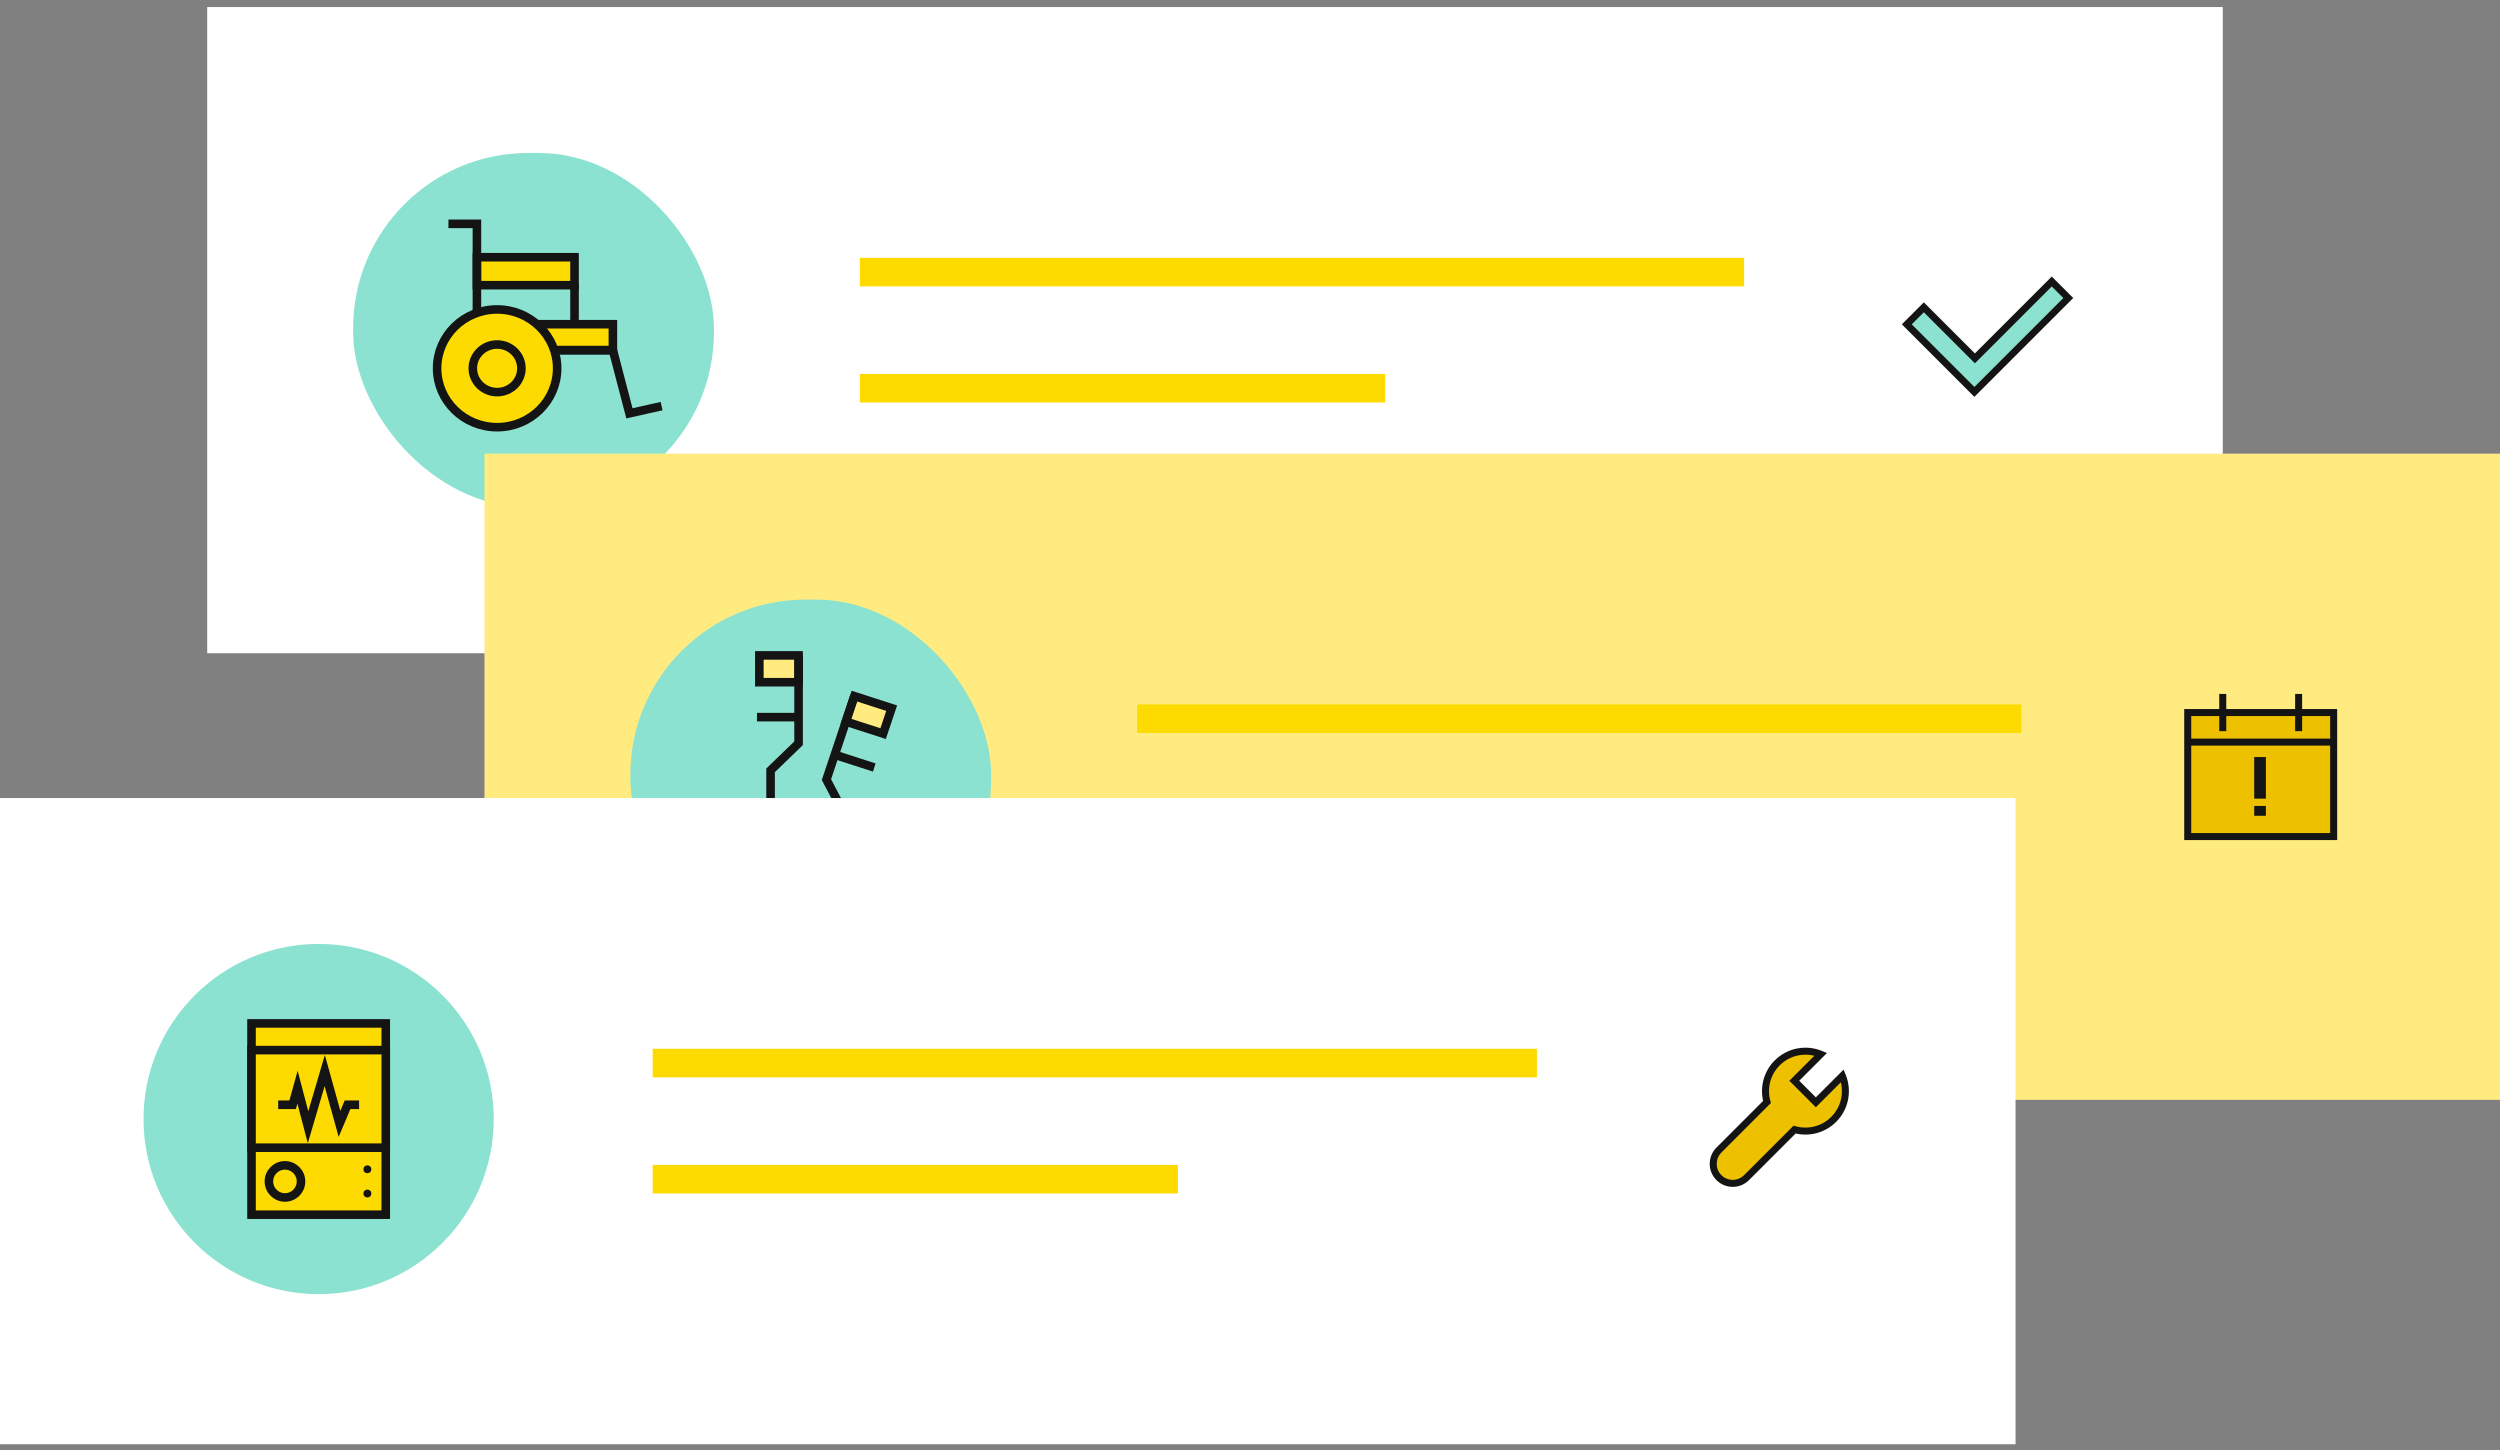 <svg width="350" height="203" viewBox="0 0 350 203" fill="none" xmlns="http://www.w3.org/2000/svg">
<rect x="0" y="0" width="350" height="203" fill="#808080" stroke="none"/>
<rect width="282.177" height="90.468" transform="translate(29.009 0.986)" fill="white"/>
<rect x="49.438" y="21.415" width="50.514" height="49.61" rx="24.515" fill="#8CE2D0"/>
<path d="M80.434 39.737V45.706" stroke="#141414" stroke-width="1.2"/>
<rect x="71.14" y="45.39" width="14.664" height="3.632" fill="#FEDB00" stroke="#141414" stroke-width="1.2"/>
<rect x="66.767" y="36.01" width="13.667" height="3.916" fill="#FEDB00" stroke="#141414" stroke-width="1.2"/>
<path d="M62.78 31.336H66.767V49.022H85.804L88.119 57.864L92.621 56.854" stroke="#141414" stroke-width="1.2"/>
<path d="M78.001 51.564C78.001 56.106 74.248 59.807 69.597 59.807C64.945 59.807 61.193 56.106 61.193 51.564C61.193 47.022 64.945 43.322 69.597 43.322C74.248 43.322 78.001 47.022 78.001 51.564Z" fill="#FEDB00" stroke="#141414" stroke-width="1.2"/>
<path d="M73 51.564C73 53.394 71.487 54.896 69.597 54.896C67.707 54.896 66.193 53.394 66.193 51.564C66.193 49.734 67.707 48.232 69.597 48.232C71.487 48.232 73 49.734 73 51.564Z" fill="#FEDB00" stroke="#141414" stroke-width="1.2"/>
<rect x="120.381" y="36.091" width="123.798" height="4" fill="#FEDB00"/>
<rect x="120.381" y="52.348" width="73.543" height="4" fill="#FEDB00"/>
<path fill-rule="evenodd" clip-rule="evenodd" d="M276.413 54.867L289.559 41.722L287.247 39.411L276.486 50.172L269.335 43.022L266.952 45.405L276.413 54.867Z" fill="#8CE2D0"/>
<path d="M289.559 41.722L289.905 42.068L290.252 41.722L289.905 41.375L289.559 41.722ZM276.413 54.867L276.067 55.214L276.413 55.56L276.76 55.214L276.413 54.867ZM287.247 39.411L287.594 39.064L287.247 38.717L286.901 39.064L287.247 39.411ZM276.486 50.172L276.139 50.519L276.486 50.866L276.832 50.519L276.486 50.172ZM269.335 43.022L269.682 42.675L269.335 42.328L268.988 42.675L269.335 43.022ZM266.952 45.405L266.605 45.059L266.258 45.405L266.605 45.752L266.952 45.405ZM289.212 41.375L276.067 54.52L276.76 55.214L289.905 42.068L289.212 41.375ZM286.901 39.757L289.212 42.068L289.905 41.375L287.594 39.064L286.901 39.757ZM286.901 39.064L276.139 49.826L276.832 50.519L287.594 39.757L286.901 39.064ZM276.832 49.826L269.682 42.675L268.988 43.369L276.139 50.519L276.832 49.826ZM267.298 45.752L269.682 43.369L268.988 42.675L266.605 45.059L267.298 45.752ZM276.76 54.52L267.298 45.059L266.605 45.752L276.067 55.214L276.76 54.52Z" fill="#141414"/>
<rect width="282.177" height="90.468" transform="translate(67.824 63.512)" fill="#FFEB80"/>
<rect x="88.252" y="83.941" width="50.514" height="49.61" rx="24.515" fill="#8CE2D0"/>
<path d="M111.8 100.398L105.977 100.398" stroke="#141414" stroke-width="1.2"/>
<rect x="106.307" y="91.757" width="5.493" height="3.752" fill="#FFEB80" stroke="#141414" stroke-width="1.2"/>
<path d="M111.8 91.757V104.057L107.881 107.847V122.473" stroke="#141414" stroke-width="1.2"/>
<path d="M105.301 122.15C105.301 120.725 106.456 119.57 107.881 119.57V119.57C109.306 119.57 110.461 120.725 110.461 122.15V122.382H105.301V122.15Z" fill="#FFEB80" stroke="#141414" stroke-width="1.2"/>
<path d="M116.865 105.666L122.397 107.453" stroke="#141414" stroke-width="1.2"/>
<rect width="5.484" height="3.759" transform="matrix(-0.952 -0.307 -0.318 0.948 124.833 99.143)" fill="#FFEB80" stroke="#141414" stroke-width="1.2"/>
<path d="M119.615 97.458L115.701 109.142L118.218 113.945L113.563 127.838" stroke="#141414" stroke-width="1.2"/>
<path d="M116.12 128.314C116.572 126.965 115.841 125.517 114.487 125.08V125.08C113.134 124.642 111.67 125.381 111.218 126.73L111.141 126.959L116.043 128.543L116.12 128.314Z" fill="#FFEB80" stroke="#141414" stroke-width="1.2"/>
<rect x="159.196" y="98.617" width="123.798" height="4" fill="#FEDB00"/>
<rect x="159.196" y="114.875" width="73.543" height="4" fill="#FEDB00"/>
<rect x="306.283" y="99.757" width="20.429" height="17.364" fill="#EEC100" stroke="#141414" stroke-width="0.981"/>
<path d="M311.186 102.362V97.152" stroke="#141414" stroke-width="0.981"/>
<path d="M306.283 103.894H326.711" stroke="#141414" stroke-width="0.981"/>
<path d="M321.809 102.362V97.152" stroke="#141414" stroke-width="0.981"/>
<path d="M316.406 105.988L316.406 111.81" stroke="#141414" stroke-width="1.634"/>
<path d="M316.406 112.832V114.21" stroke="#141414" stroke-width="1.634"/>
<rect width="282.177" height="90.468" transform="translate(0 111.724)" fill="white"/>
<circle cx="44.609" cy="156.667" r="24.515" fill="#8CE2D0"/>
<rect width="18.794" height="26.778" transform="matrix(-1 0 0 1 54.006 143.278)" fill="#FEDB00" stroke="#141414" stroke-width="1.2"/>
<rect width="18.794" height="13.663" transform="matrix(-1 0 0 1 54.006 147.015)" fill="#FEDB00" stroke="#141414" stroke-width="1.2"/>
<path d="M38.946 154.667H40.969L41.654 152.206L43.126 157.813L45.463 149.88L47.531 157.341L48.654 154.667H50.273" stroke="#141414" stroke-width="1.2"/>
<circle cx="39.894" cy="165.398" r="2.247" fill="#FEDB00" stroke="#141414" stroke-width="1.2"/>
<circle cx="51.433" cy="163.701" r="0.551" fill="#141414"/>
<circle cx="51.433" cy="167.095" r="0.551" fill="#141414"/>
<rect x="91.372" y="146.829" width="123.798" height="4" fill="#FEDB00"/>
<rect x="91.372" y="163.086" width="73.543" height="4" fill="#FEDB00"/>
<path fill-rule="evenodd" clip-rule="evenodd" d="M251.244 158.142C253.128 158.672 255.235 158.195 256.717 156.713C258.367 155.063 258.771 152.64 257.928 150.611L254.217 154.322L251.2 151.304L254.91 147.593C252.882 146.751 250.458 147.155 248.808 148.804C247.326 150.287 246.85 152.394 247.38 154.278L240.651 161.006C239.584 162.073 239.584 163.803 240.651 164.87C241.718 165.937 243.448 165.937 244.515 164.87L251.244 158.142Z" fill="#EEC100"/>
<path d="M251.244 158.142L251.376 157.67L251.1 157.592L250.897 157.795L251.244 158.142ZM257.928 150.611L258.381 150.423L258.1 149.746L257.581 150.264L257.928 150.611ZM254.217 154.322L253.871 154.668L254.217 155.015L254.564 154.668L254.217 154.322ZM251.2 151.304L250.853 150.957L250.506 151.304L250.853 151.651L251.2 151.304ZM254.91 147.593L255.257 147.94L255.775 147.422L255.098 147.141L254.91 147.593ZM247.38 154.278L247.726 154.624L247.929 154.421L247.852 154.145L247.38 154.278ZM251.111 158.614C253.159 159.19 255.451 158.673 257.064 157.06L256.371 156.366C255.019 157.718 253.097 158.154 251.376 157.67L251.111 158.614ZM257.064 157.06C258.859 155.265 259.297 152.628 258.381 150.423L257.475 150.799C258.244 152.651 257.875 154.862 256.371 156.366L257.064 157.06ZM257.581 150.264L253.871 153.975L254.564 154.668L258.275 150.958L257.581 150.264ZM254.564 153.975L251.546 150.957L250.853 151.651L253.871 154.668L254.564 153.975ZM251.546 151.651L255.257 147.94L254.564 147.247L250.853 150.957L251.546 151.651ZM255.098 147.141C252.893 146.225 250.257 146.663 248.462 148.458L249.155 149.151C250.66 147.647 252.871 147.277 254.722 148.046L255.098 147.141ZM248.462 148.458C246.849 150.07 246.332 152.363 246.908 154.41L247.852 154.145C247.368 152.425 247.803 150.503 249.155 149.151L248.462 148.458ZM240.998 161.353L247.726 154.624L247.033 153.931L240.305 160.659L240.998 161.353ZM240.998 164.523C240.122 163.648 240.122 162.228 240.998 161.353L240.305 160.659C239.046 161.918 239.046 163.958 240.305 165.217L240.998 164.523ZM244.169 164.523C243.293 165.399 241.874 165.399 240.998 164.523L240.305 165.217C241.563 166.475 243.604 166.475 244.862 165.217L244.169 164.523ZM250.897 157.795L244.169 164.523L244.862 165.217L251.59 158.489L250.897 157.795Z" fill="#141414"/>
</svg>
